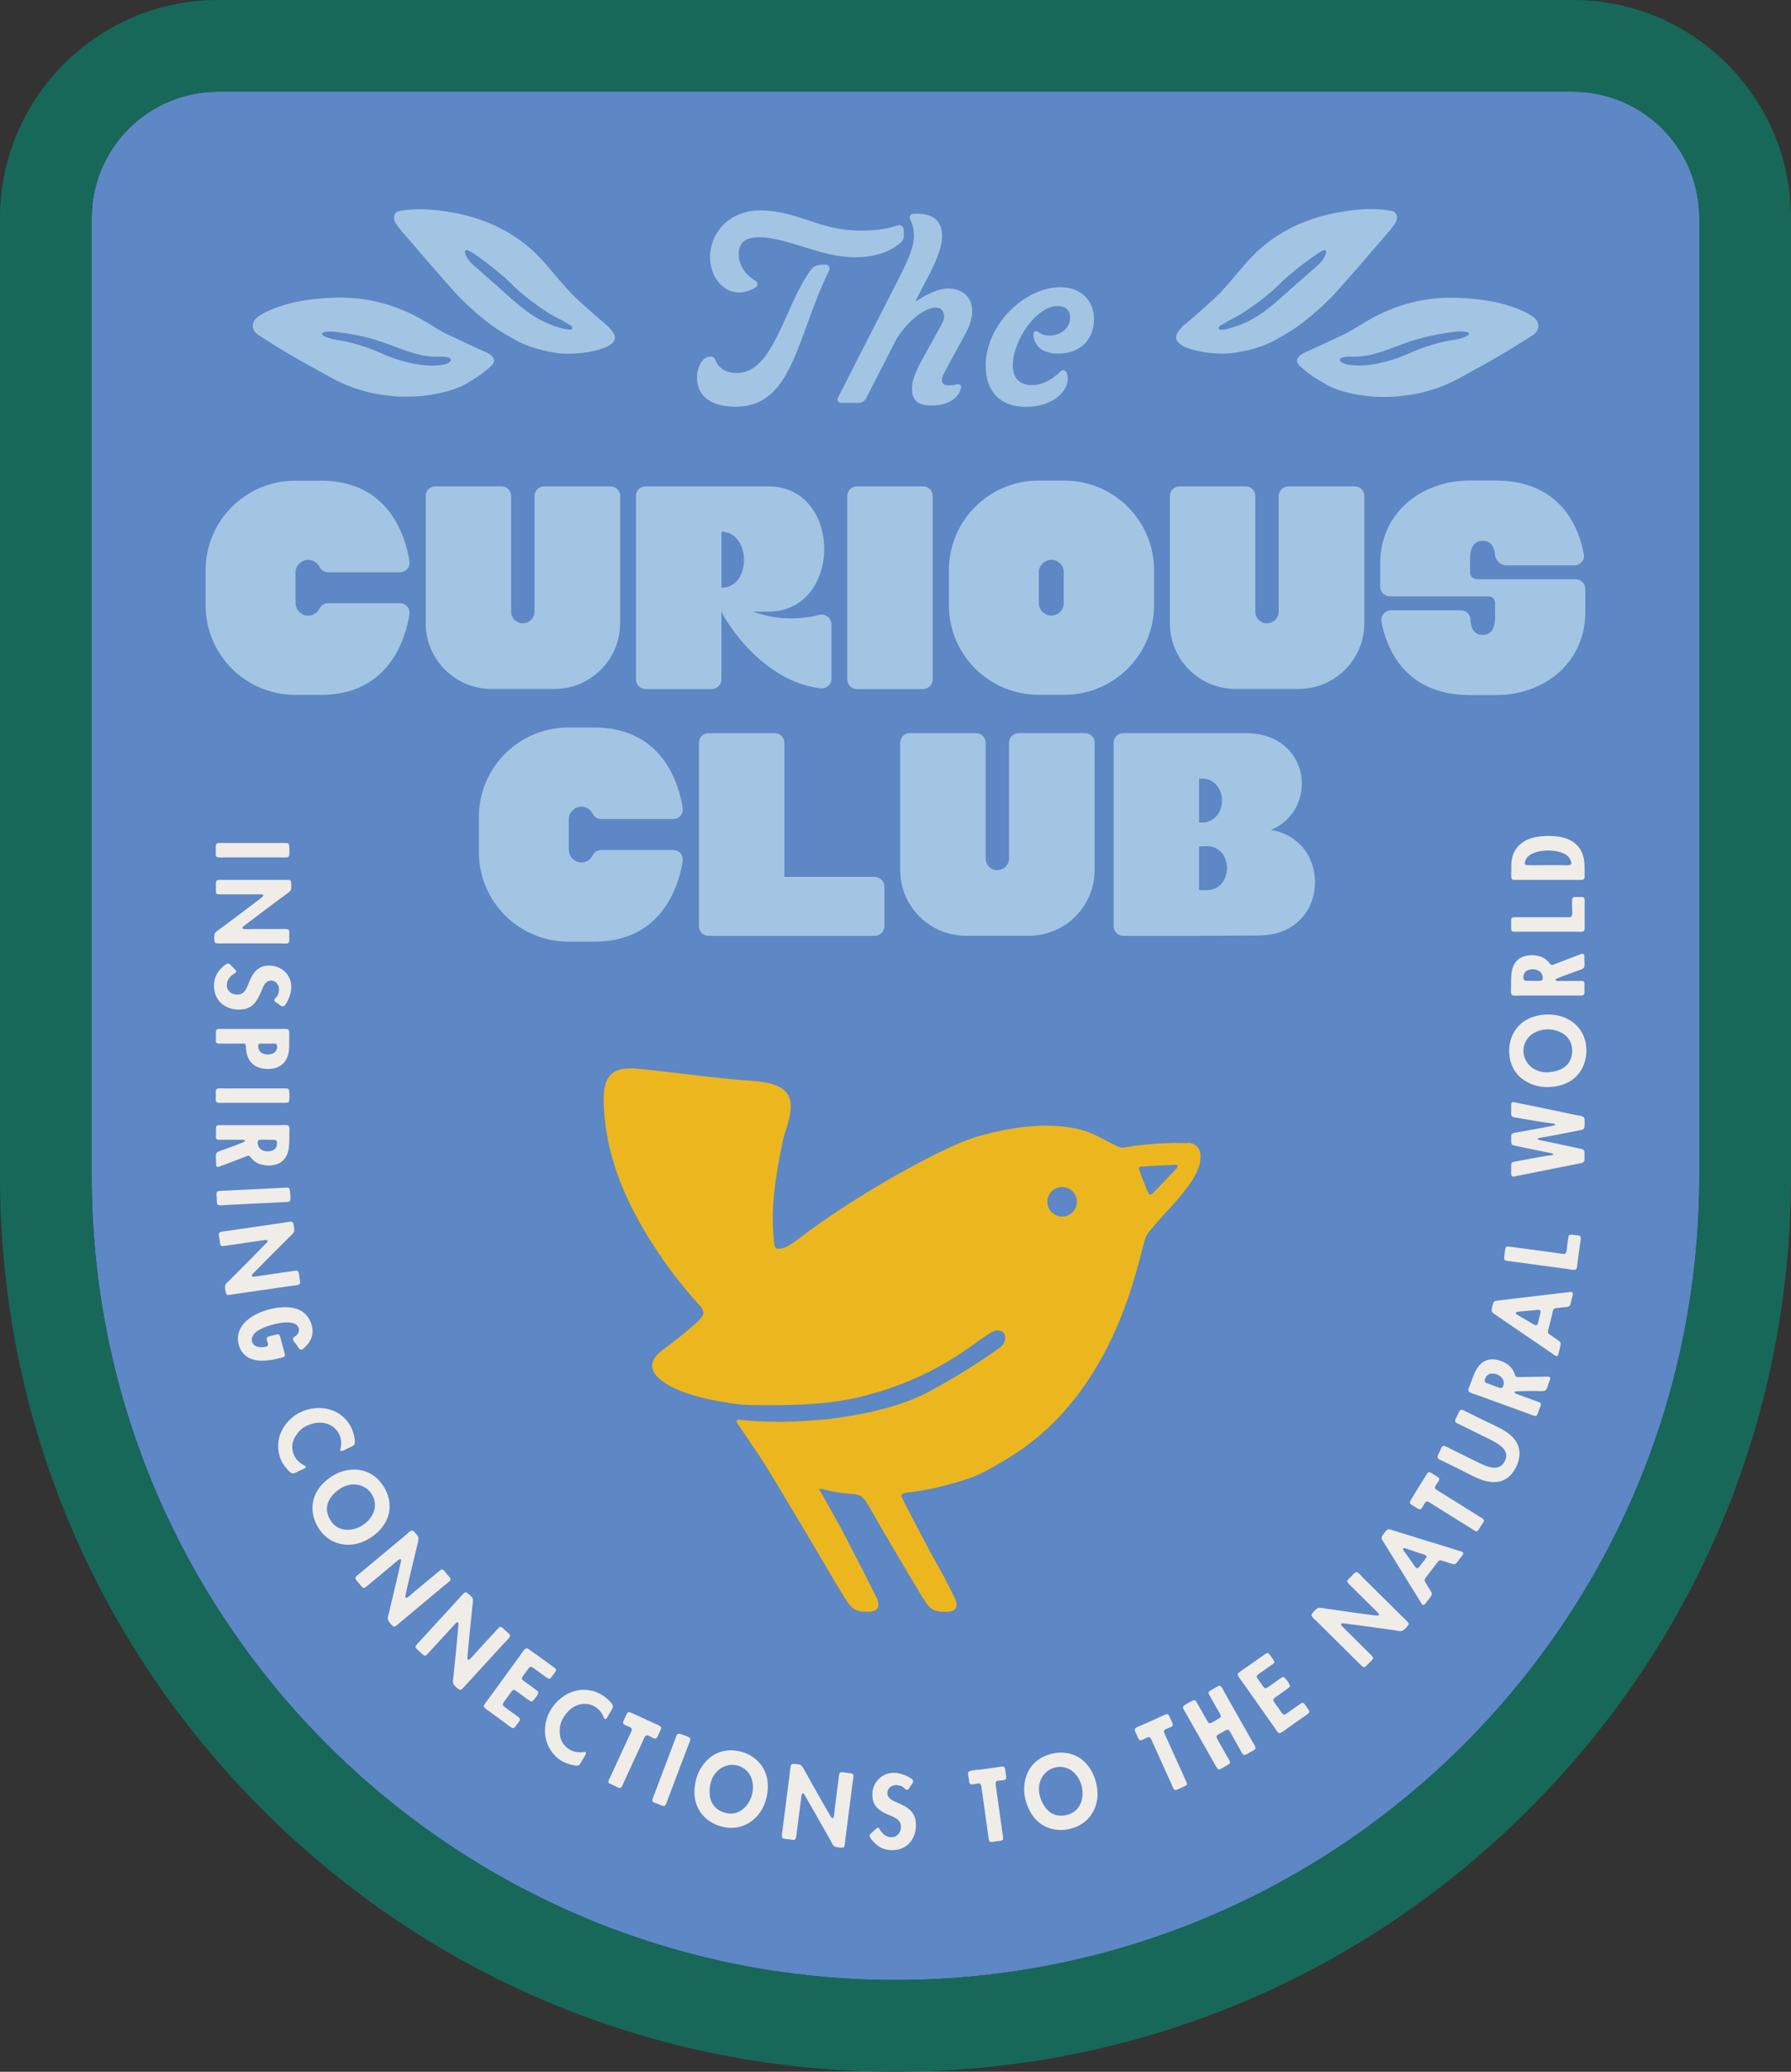 <?xml version="1.0" encoding="UTF-8"?>
<svg id="Layer_1" data-name="Layer 1" xmlns="http://www.w3.org/2000/svg" viewBox="0 0 230.06 266.1">
  <rect x="0" y="0" width="230.06" height="266.1" fill="#333333" stroke="none"/>
  <defs>
    <style>
      .cls-1 {
        fill: none;
      }

      .cls-1, .cls-2, .cls-3, .cls-4, .cls-5, .cls-6 {
        stroke-width: 0px;
      }

      .cls-2 {
        fill: #176859;
      }

      .cls-3 {
        fill: #f0ece7;
      }

      .cls-4 {
        fill: #a2c5e3;
      }

      .cls-5 {
        fill: #ecb71e;
      }

      .cls-6 {
        fill: #5d87c5;
      }
    </style>
  </defs>
  <g>
    <polygon class="cls-1" points="202.05 11.78 28.01 11.78 28.01 11.78 202.05 11.78 202.05 11.78"/>
    <path class="cls-6" d="M202.05,11.78H28.01c-8.97,0-16.23,7.27-16.23,16.23v123.06c0,57.02,46.23,103.25,103.25,103.25h0c57.02,0,103.25-46.23,103.25-103.25V28.01c0-8.97-7.27-16.23-16.23-16.23Z"/>
    <path class="cls-2" d="M202.05,0H28.01C12.57,0,0,12.57,0,28.01v123.06c0,30.73,11.97,59.61,33.69,81.34,21.73,21.73,50.61,33.69,81.34,33.69s59.61-11.97,81.34-33.69c21.73-21.73,33.69-50.61,33.69-81.34V28.01c0-15.45-12.57-28.01-28.01-28.01ZM218.28,151.07c0,57.02-46.23,103.25-103.25,103.25h0c-57.02,0-103.25-46.23-103.25-103.25V28.01c0-8.97,7.27-16.23,16.23-16.23,0,0,0,0,0,0h174.04s0,0,0,0c8.96,0,16.23,7.27,16.23,16.23v123.06Z"/>
  </g>
  <g>
    <path class="cls-3" d="M37.07,110.04c-.14.14-.74.09-1.1.09h-7.05c-.35,0-.99.06-1.12-.1-.14-.15-.08-.53-.08-.84s-.04-.7.09-.82c.14-.14.74-.09,1.09-.09h7.64c.36,0,.58-.01.61.31.03.24.09,1.29-.08,1.45Z"/>
    <path class="cls-3" d="M37.37,114.27c-.07.24-.5.51-.72.67-1.75,1.3-3.46,2.56-5.2,3.9-.23.17-.54.45-.03.49.36.03.8,0,1.14,0h3.8c.25,0,.6-.02.71.09.14.15.09.56.09.84,0,.3.05.75-.11.86-.2.14-.8.06-1.14.06h-7.16c-.35,0-.96.05-1.11-.08-.15-.14-.15-.91-.06-1.17.1-.28.5-.49.74-.66,1.74-1.31,3.44-2.56,5.19-3.91.12-.09.35-.25.31-.38-.04-.14-.42-.11-.66-.11h-4.64c-.29,0-.6.02-.71-.1-.12-.14-.08-.57-.08-.82,0-.26-.05-.67.08-.83.14-.15.74-.1,1.11-.1h7.22c.39,0,.95-.06,1.14.06.08.05.1.09.12.25.01.14.05.72-.03.94Z"/>
    <path class="cls-3" d="M36.81,128.8c-.1.17-.25.45-.46.46-.24.02-.44-.2-.61-.33-.14-.09-.47-.23-.5-.44-.02-.21.25-.36.39-.59.12-.21.25-.6.2-1-.06-.42-.3-.71-.6-.86-.16-.08-.47-.12-.7-.05-.54.19-.75.82-.97,1.34-.48,1.1-.96,2.1-2.31,2.3-1.47.21-2.69-.39-3.26-1.27-.33-.49-.5-1.06-.5-1.8,0-1.07.5-1.81,1.1-2.36.15-.14.48-.45.71-.44s.42.29.59.45c.08.07.15.17.25.27.06.08.21.16.2.31s-.22.25-.35.33c-.38.25-.74.66-.83,1.16-.16.85.45,1.4,1.15,1.46,1.03.09,1.33-.69,1.6-1.38.41-1.04.9-2.07,2.16-2.3.95-.16,1.79.15,2.31.56.26.21.49.45.69.8.19.32.31.7.34,1.17.05.79-.25,1.64-.59,2.19Z"/>
    <path class="cls-3" d="M36.47,136.5c-.45.49-1.09.84-2.17.8-1.62-.05-2.56-.96-2.69-2.52-.03-.21,0-.55-.09-.65-.12-.14-.59-.09-.89-.09h-1.92c-.39,0-.79.05-.91-.1-.14-.19-.06-.52-.06-.86,0-.25-.05-.71.09-.84.15-.12.76-.08,1.11-.08h7.01c.39,0,1-.05,1.12.1.12.15.08.62.08.91,0,.38-.01.75,0,1.01.04.94-.2,1.8-.67,2.31ZM33.74,134.04c-.22,0-.45,0-.52.1-.15.19-.01.58.06.72.17.39.62.58,1.11.58.62,0,1.15-.29,1.2-.9.01-.09,0-.24-.01-.28-.05-.26-.34-.22-.6-.22h-1.24Z"/>
    <path class="cls-3" d="M37.07,141.56c-.14.14-.74.09-1.1.09h-7.05c-.35,0-.99.06-1.12-.1-.14-.15-.08-.53-.08-.84s-.04-.7.09-.82c.14-.14.74-.09,1.09-.09h7.64c.36,0,.58-.01.61.31.03.24.09,1.29-.08,1.45Z"/>
    <path class="cls-3" d="M27.74,149.02c0-.32-.05-.7.06-.9.12-.22.6-.33.89-.44.82-.3,1.61-.58,2.42-.9.14-.06.31-.14.39-.28-.2-.15-.54-.11-.86-.11h-1.92c-.29,0-.8.05-.91-.09-.12-.17-.06-.56-.06-.85,0-.26-.06-.7.08-.84.15-.15.74-.09,1.09-.09h7c.33,0,.91-.06,1.11.05.21.12.14.64.14.98,0,.7.01,1.45-.09,2.04-.15.83-.52,1.4-1.09,1.75-.56.34-1.5.47-2.34.26-.59-.15-.99-.41-1.32-.8-.1-.11-.24-.33-.36-.34-.18-.04-.39.09-.55.15-1.01.39-2.01.76-3.01,1.15-.16.05-.32.16-.55.11-.15-.15-.1-.52-.1-.86ZM34.31,146.39c-.31,0-1-.06-1.14.1-.16.19-.04.62.05.79.15.32.56.56,1.02.6.83.05,1.42-.36,1.34-1.17-.04-.34-.3-.31-.65-.31h-.62Z"/>
    <path class="cls-3" d="M37.22,154.28c-.13.14-.73.12-1.09.14l-7.04.35c-.35.02-.98.11-1.13-.04-.14-.14-.1-.52-.12-.83-.02-.3-.07-.7.05-.83.13-.14.73-.12,1.08-.14l5.87-.29c.46-.02,1.2-.06,1.76-.09.36-.02.57-.04.63.28.04.24.15,1.28,0,1.45Z"/>
    <path class="cls-3" d="M37.8,158.11c-.04.25-.42.58-.62.77-1.54,1.54-3.06,3.04-4.59,4.61-.2.21-.47.52.05.49.36-.03.79-.12,1.13-.16l3.76-.55c.25-.04.59-.11.72-.02.16.13.17.54.21.82.04.3.16.74.01.87-.18.17-.78.18-1.12.23l-7.09,1.03c-.35.05-.95.19-1.11.09-.17-.11-.28-.88-.23-1.15.06-.29.42-.55.63-.76,1.53-1.55,3.03-3.03,4.57-4.62.11-.11.31-.3.25-.42-.06-.13-.44-.05-.67-.02l-4.59.67c-.29.04-.59.11-.72,0-.14-.12-.16-.56-.19-.81-.04-.26-.15-.66-.04-.83.11-.17.71-.21,1.09-.26l7.15-1.04c.38-.06.93-.2,1.13-.1.08.04.11.07.16.23.03.13.15.71.11.93Z"/>
    <path class="cls-3" d="M39.11,173.1c-.12.1-.27.24-.42.26-.24.01-.45-.43-.59-.62l-.28-.36c-.07-.1-.21-.25-.2-.41,0-.22.35-.34.5-.49.27-.25.44-.77.08-1.19-.14-.17-.29-.26-.53-.33-.82-.27-2.17,0-3.39.41-.58.21-1.09.45-1.45.76-.42.37-.72,1.02-.25,1.56.23.26.7.37,1.09.35.21-.02.58-.03.71-.18.19-.26-.25-.75-.09-1.04.11-.18.47-.22.75-.29s.63-.21.78-.12c.14.08.2.41.26.63l.4,1.48c.06.24.17.54.09.66-.08.15-.39.2-.64.26-1.7.46-3.27.5-4.28-.23-.28-.21-.57-.52-.75-.89-.7-1.39-.23-2.62.48-3.39.49-.53,1.24-1.03,2.04-1.36,1.81-.75,3.85-.9,5.09-.29.63.31,1.2.88,1.5,1.81.41,1.29-.11,2.32-.91,3Z"/>
    <path class="cls-3" d="M45.5,184.51c.06.33.17.86-.03,1.09-.15.18-.58.33-.86.46-.19.09-.74.42-.86.28-.09-.1,0-.3.02-.41.08-.4.08-.8-.02-1.23-.18-.68-.59-1.17-1.02-1.47-.82-.57-1.94-.7-3.21-.15-.66.28-1.07.68-1.39,1.13-.32.44-.53.91-.58,1.42-.05.52.09,1.21.49,1.74.26.35.58.6.93.79.11.06.29.13.31.25.03.18-.57.39-.78.49-.34.16-.69.36-.9.35-.29-.02-.59-.41-.79-.64-.23-.26-.49-.61-.66-.98-.37-.79-.44-1.52-.41-2.18.07-1.27.72-2.5,1.83-3.41,1.31-1.07,3.02-1.34,4.24-1.12.95.17,1.8.54,2.56,1.35.27.28.49.6.68.96s.37.82.45,1.27Z"/>
    <path class="cls-3" d="M49.95,194.38c-.24,1.08-.94,2.15-2.15,3-1.28.89-2.58,1.15-3.7.99-1.1-.15-2.22-.7-3.05-1.91-.89-1.27-1.05-2.59-.82-3.66.24-1.12.91-2.12,2.13-3,1.27-.92,2.64-1.14,3.7-1.01.81.1,1.65.44,2.37,1.1.25.23.5.53.7.81.9,1.28,1.05,2.6.82,3.68ZM43.5,191.34c-1.41,1.03-2.03,2.48-.97,4.05.48.72,1.18,1.04,1.88,1.09.69.06,1.52-.12,2.28-.65.73-.5,1.19-1.19,1.37-1.82.19-.66.14-1.5-.4-2.23-.25-.36-.56-.62-.9-.79-.9-.47-2.13-.48-3.26.35Z"/>
    <path class="cls-3" d="M53.73,197.43c.09.23-.06.71-.12.98-.51,2.12-1.02,4.19-1.49,6.33-.06.28-.12.69.29.39.29-.21.61-.51.87-.73l2.92-2.43c.19-.16.45-.4.6-.39.2.03.43.38.6.59.19.23.52.54.47.73-.07.23-.57.56-.83.78l-5.5,4.59c-.27.22-.71.66-.9.66-.2,0-.7-.6-.8-.86-.1-.28.07-.69.14-.98.49-2.12,1-4.17,1.48-6.33.04-.15.11-.42,0-.49-.12-.08-.4.19-.58.34l-3.56,2.97c-.22.18-.45.4-.61.38-.18-.03-.43-.39-.59-.59-.17-.2-.47-.49-.47-.68,0-.2.5-.55.79-.79l5.55-4.63c.3-.25.69-.66.91-.68.09,0,.13,0,.26.11.1.1.5.52.58.74Z"/>
    <path class="cls-3" d="M60.69,205.26c.12.22.04.72,0,.99-.22,2.17-.45,4.29-.64,6.47-.02.28-.03.7.34.35.26-.25.54-.59.77-.84l2.57-2.8c.17-.18.39-.46.55-.47.2,0,.47.32.68.5.22.2.59.47.56.67-.03.24-.49.63-.72.88l-4.84,5.28c-.24.26-.61.74-.81.77-.2.02-.77-.51-.91-.75-.13-.26-.02-.7.01-.99.21-2.17.44-4.27.62-6.47.02-.15.05-.43-.06-.48-.13-.07-.37.24-.53.41l-3.14,3.42c-.19.21-.39.46-.55.46-.19,0-.47-.33-.66-.5-.19-.18-.53-.42-.56-.61-.02-.2.42-.61.68-.89l4.89-5.33c.26-.29.6-.74.82-.8.09-.02.13-.01.27.08.11.08.57.45.67.65Z"/>
    <path class="cls-3" d="M68.78,212.43l2.29,1.67c.17.12.35.24.36.38.02.17-.21.42-.36.62-.14.19-.34.53-.51.53-.16,0-.39-.19-.6-.34l-1.21-.88c-.23-.17-.43-.34-.59-.32-.21.03-.42.42-.62.7-.17.23-.53.62-.5.83.02.16.3.33.47.45l1.18.86c.23.17.44.29.46.45.04.2-.64,1.13-.85,1.16-.14.02-.36-.16-.57-.3l-1.16-.85c-.22-.16-.44-.35-.6-.33-.23.04-.53.58-.75.89-.19.26-.67.79-.63,1.02.03.16.28.31.49.47l1.23.9c.21.15.46.32.48.46.03.19-.19.42-.35.63-.17.23-.34.54-.51.54-.25,0-.69-.41-.96-.61l-1.96-1.43c-.24-.18-.83-.53-.87-.74-.03-.21.35-.63.58-.94l4.15-5.7c.25-.34.59-1.02.93-.79h.02c.24.15.61.45.94.68Z"/>
    <path class="cls-3" d="M78.13,218.32c.24.24.63.61.6.91-.02.23-.29.6-.45.87-.11.18-.38.77-.55.72-.13-.03-.17-.25-.22-.34-.16-.37-.39-.7-.72-1-.53-.46-1.15-.63-1.67-.63-1,0-1.99.53-2.72,1.71-.38.6-.49,1.16-.5,1.72-.01.54.08,1.05.33,1.5.26.45.77.94,1.4,1.15.41.14.82.16,1.22.12.12-.01.31-.06.4.03.13.13-.24.64-.36.84-.19.32-.36.69-.54.8-.25.15-.72,0-1.02-.07-.34-.08-.75-.22-1.1-.42-.76-.44-1.23-.99-1.58-1.56-.67-1.09-.83-2.47-.44-3.84.47-1.62,1.72-2.82,2.84-3.34.87-.4,1.79-.58,2.87-.35.38.07.74.22,1.11.4s.77.46,1.09.78Z"/>
    <path class="cls-3" d="M81.98,220.4l2.02.93c.28.13.88.35.92.54.04.18-.13.46-.26.75-.12.27-.24.61-.4.67-.34.13-.89-.49-1.24-.39-.19.05-.34.49-.46.75l-2.41,5.23c-.15.32-.26.69-.45.76-.18.07-.51-.15-.8-.29-.25-.12-.67-.24-.74-.42-.06-.18.17-.54.3-.83l2.41-5.23c.12-.25.34-.63.28-.82-.12-.33-.99-.37-1.1-.7-.07-.15.11-.46.24-.73.2-.43.27-.8.64-.68.26.08.69.3,1.04.46Z"/>
    <path class="cls-3" d="M88.66,223.28c.08.18-.18.72-.31,1.06l-2.5,6.59c-.12.33-.29.95-.49,1.02-.19.08-.52-.12-.81-.23-.28-.11-.67-.21-.74-.37-.08-.18.18-.72.3-1.05l2.08-5.49c.16-.43.42-1.12.62-1.65.13-.34.19-.54.51-.46.23.06,1.23.37,1.33.58Z"/>
    <path class="cls-3" d="M98.03,227.08c.56.95.78,2.22.46,3.66-.33,1.53-1.11,2.6-2.04,3.24-.91.63-2.11,1-3.54.68-1.52-.33-2.53-1.19-3.09-2.13-.59-.99-.77-2.18-.48-3.65.31-1.53,1.16-2.63,2.03-3.26.66-.48,1.51-.8,2.48-.81.34,0,.72.05,1.07.12,1.53.32,2.54,1.19,3.1,2.14ZM91.24,229.24c-.33,1.71.2,3.2,2.04,3.63.84.2,1.58-.04,2.12-.48.54-.42,1.03-1.12,1.23-2.02.19-.87.06-1.68-.23-2.26-.31-.62-.92-1.19-1.81-1.37-.43-.09-.84-.07-1.2.03-.98.27-1.89,1.1-2.16,2.47Z"/>
    <path class="cls-3" d="M102.84,226.73c.23.1.45.56.58.8,1.07,1.9,2.1,3.76,3.21,5.66.15.25.38.59.48.09.07-.36.1-.79.14-1.13l.48-3.77c.03-.25.05-.6.18-.7.17-.12.57-.02.84.02.3.04.75.05.84.22.11.22-.04.8-.08,1.14l-.91,7.11c-.04.35-.07.96-.21,1.09-.16.13-.92.03-1.17-.09-.26-.13-.42-.56-.56-.82-1.08-1.89-2.11-3.74-3.22-5.65-.07-.13-.2-.38-.33-.36-.14.02-.17.41-.2.64l-.59,4.6c-.04.29-.05.6-.19.69-.15.11-.58,0-.83-.03-.26-.03-.68-.04-.81-.18-.13-.16,0-.75.04-1.12l.92-7.17c.05-.38.06-.95.21-1.12.06-.07.1-.09.26-.09.14,0,.73.04.93.14Z"/>
    <path class="cls-3" d="M116.84,228.31c.17.1.45.26.46.47.02.24-.21.44-.33.61-.09.14-.23.47-.44.5s-.36-.25-.58-.39c-.21-.13-.6-.26-1-.21-.43.06-.72.29-.87.59-.08.16-.13.47-.06.7.18.54.82.76,1.33.99,1.09.49,2.09.99,2.27,2.34.19,1.48-.42,2.68-1.31,3.25-.49.32-1.07.49-1.81.48-1.07-.01-1.81-.52-2.35-1.13-.14-.15-.44-.48-.43-.72.02-.24.29-.42.46-.58.08-.07.18-.15.28-.25.08-.06.17-.21.31-.2.15.01.25.23.32.35.25.38.65.75,1.15.84.85.17,1.4-.43,1.48-1.13.1-1.02-.67-1.33-1.36-1.62-1.03-.42-2.06-.92-2.27-2.19-.15-.95.17-1.79.59-2.3.21-.26.46-.48.81-.68.33-.18.7-.3,1.18-.32.79-.04,1.63.27,2.18.61Z"/>
    <path class="cls-3" d="M125.73,227.32l2.2-.31c.31-.04.93-.18,1.07-.05s.14.46.18.77c.04.3.13.64.02.78-.21.29-1.01.07-1.25.34-.13.14-.02.6.02.88l.8,5.7c.05.35.15.72.04.88-.12.16-.51.15-.83.19-.27.04-.7.16-.85.04-.14-.12-.15-.55-.2-.86l-.8-5.71c-.04-.27-.05-.71-.21-.84-.28-.21-1.03.22-1.3,0-.14-.09-.15-.45-.19-.74-.07-.47-.2-.82.17-.92.27-.08.74-.12,1.12-.17Z"/>
    <path class="cls-3" d="M138.51,225.69c.96.56,1.76,1.55,2.2,2.96.46,1.5.31,2.81-.18,3.83-.48,1-1.35,1.91-2.75,2.33-1.48.46-2.79.21-3.74-.33-1-.57-1.74-1.52-2.21-2.95-.48-1.49-.28-2.86.17-3.84.34-.75.92-1.44,1.77-1.92.29-.17.66-.31.99-.42,1.49-.47,2.8-.21,3.75.34ZM133.64,230.91c.55,1.65,1.75,2.69,3.56,2.16.83-.24,1.35-.81,1.62-1.46.26-.64.34-1.48.08-2.37-.26-.85-.77-1.49-1.31-1.86-.58-.38-1.39-.59-2.25-.3-.42.13-.76.35-1.03.61-.72.71-1.11,1.88-.66,3.22Z"/>
    <path class="cls-3" d="M146.97,221.45l2.03-.92c.29-.13.85-.44,1.01-.35s.26.4.39.69c.12.27.3.58.24.74-.12.34-.95.35-1.11.68-.08.18.15.58.27.84l2.37,5.25c.14.32.35.65.28.83-.07.18-.45.28-.74.42-.25.11-.62.35-.81.28-.17-.07-.3-.48-.43-.77l-2.37-5.25c-.11-.25-.25-.67-.43-.75-.33-.12-.93.5-1.25.37-.16-.05-.27-.39-.39-.66-.2-.43-.42-.73-.09-.93.24-.15.68-.32,1.03-.48Z"/>
    <path class="cls-3" d="M153.47,218.37c.16.05.36.48.48.69l.91,1.6c.12.22.3.62.48.67.2.06.54-.21.78-.34.24-.14.65-.34.7-.49.05-.16-.22-.56-.33-.76l-.9-1.59c-.13-.24-.38-.59-.35-.77.04-.18.38-.32.68-.49.28-.16.64-.42.81-.36.2.07.48.69.61.93l3.47,6.12c.17.29.51.79.46.99-.05.17-.47.37-.7.5-.24.14-.59.39-.78.34-.2-.06-.35-.43-.53-.75l-.98-1.73c-.15-.27-.34-.71-.53-.75-.19-.05-.51.19-.78.34-.28.16-.64.29-.7.5-.05.17.25.61.37.84l.98,1.73c.13.23.43.62.38.83-.05.17-.46.36-.7.5-.23.13-.59.4-.78.34s-.45-.62-.62-.91l-3.75-6.61c-.18-.32-.31-.49-.04-.68.17-.14,1.13-.72,1.32-.68Z"/>
    <path class="cls-3" d="M160.07,214.17l2.32-1.63c.17-.12.34-.25.48-.21.16.04.33.33.47.54.14.19.39.49.34.65-.04.15-.3.31-.52.46l-1.23.86c-.23.17-.46.3-.49.45-.04.21.27.53.46.81.17.23.42.7.63.74.16.03.41-.18.58-.3l1.19-.84c.23-.17.41-.32.57-.3.2.03.86.96.83,1.17-.02.14-.27.29-.47.44l-1.17.83c-.22.16-.47.3-.5.46-.04.23.38.69.6,1,.19.26.54.89.76.93.17.02.39-.17.6-.32l1.25-.88c.21-.15.45-.33.59-.31.19.03.33.32.48.53.17.24.4.5.34.66-.08.24-.61.52-.89.72l-1.98,1.4c-.25.17-.77.62-.98.58s-.48-.53-.71-.85l-4.06-5.76c-.25-.35-.78-.89-.45-1.14h.02c.2-.2.61-.46.93-.69Z"/>
    <path class="cls-3" d="M169.22,206.57c.22-.12.72-.01.99.03,2.16.31,4.27.62,6.44.89.28.03.7.06.36-.33-.24-.27-.57-.56-.81-.8l-2.7-2.68c-.18-.18-.44-.41-.44-.56,0-.2.33-.46.53-.66.21-.21.49-.57.69-.53.24.04.61.52.85.76l5.09,5.04c.25.25.72.64.74.84,0,.2-.54.75-.78.88-.26.12-.7,0-.99-.05-2.16-.29-4.25-.6-6.44-.87-.15-.03-.42-.07-.49.05-.07.12.22.38.39.55l3.29,3.27c.21.2.44.41.44.57,0,.19-.35.46-.53.64-.18.19-.44.51-.63.53-.2,0-.59-.45-.86-.71l-5.13-5.09c-.28-.27-.72-.62-.76-.85-.02-.09,0-.13.09-.27.09-.11.47-.55.68-.65Z"/>
    <path class="cls-3" d="M178.28,196.45c.15-.06.37.03.6.1,1.51.47,2.67.83,4.24,1.31,1.45.43,2.77.86,4.24,1.31.19.05.5.11.58.27.1.2-.21.48-.41.74-.21.28-.44.64-.62.71-.2.08-.75-.15-1.02-.23l-.52-.16c-.16-.04-.36-.13-.5-.05-.15.09-.33.36-.49.57l-.95,1.24c-.14.19-.36.41-.42.61-.05.17.07.34.16.49.19.32.37.6.57.94.11.18.23.36.17.54-.06.2-.3.46-.52.74-.18.24-.39.61-.59.56-.17-.05-.3-.34-.41-.52-1.57-2.53-3.13-5.06-4.69-7.58-.16-.26-.33-.44-.16-.74.12-.2.51-.77.73-.84ZM181.48,200.82c.13.18.32.54.52.6.22.06.5-.43.69-.68.17-.22.61-.68.54-.86-.08-.2-.54-.27-.73-.34-.52-.18-.98-.34-1.51-.51-.15-.05-.68-.29-.75-.11-.08.16.27.53.37.66.3.42.56.81.88,1.24Z"/>
    <path class="cls-3" d="M181.72,191.83l1.18-1.89c.17-.26.46-.83.65-.85.19-.02.44.19.71.35.25.16.57.31.61.49.09.35-.6.82-.54,1.18.03.19.45.4.69.55l4.89,3.05c.3.19.65.35.7.54s-.21.49-.39.76c-.15.23-.32.64-.51.68-.18.03-.52-.23-.78-.4l-4.89-3.05c-.23-.15-.58-.42-.78-.38-.34.08-.49.93-.83,1-.16.05-.44-.17-.69-.33-.4-.25-.76-.37-.59-.72.11-.25.39-.64.59-.97Z"/>
    <path class="cls-3" d="M184.99,186.29c.11-.22.23-.52.38-.57.22-.07.79.29,1.06.42l3.26,1.61c.75.37,1.45.7,2.08.76.6.06,1.16-.1,1.53-.84.69-1.43-.72-2.19-2.15-2.9l-3.81-1.88c-.18-.09-.38-.17-.42-.31-.06-.17.14-.48.28-.77.13-.26.27-.66.46-.73.16-.05.48.14.7.25l2.22,1.09c.99.49,2.02.91,2.88,1.48,1.65,1.09,2.19,2.63,1.31,4.48-.94,1.96-2.54,2.32-4.33,1.73-.95-.31-1.91-.87-2.92-1.37l-2.22-1.09c-.38-.19-.76-.27-.62-.66.04-.15.21-.44.33-.7Z"/>
    <path class="cls-3" d="M198.91,177.74c-.11.31-.19.67-.37.82-.19.17-.67.1-.98.11-.88,0-1.71-.01-2.59.02-.15.01-.34.02-.46.13.14.21.47.29.77.4l1.81.66c.27.1.77.23.83.39.06.21-.13.55-.23.82-.09.25-.18.68-.36.76-.19.09-.72-.17-1.05-.29l-6.58-2.39c-.3-.11-.88-.25-1.03-.43-.16-.19.09-.65.2-.96.24-.66.48-1.37.78-1.88.42-.72.97-1.14,1.62-1.27.64-.12,1.57.07,2.29.55.5.34.79.72.97,1.2.06.14.11.39.22.44.15.09.39.05.57.05,1.08-.02,2.15-.03,3.22-.05.17,0,.36-.04.56.08.09.19-.08.53-.2.84ZM191.83,177.96c.29.11.92.4,1.1.29.22-.12.25-.57.22-.76-.03-.36-.34-.72-.76-.91-.76-.33-1.46-.15-1.66.65-.08.33.17.4.5.52l.59.21Z"/>
    <path class="cls-3" d="M191.93,167.18c.12-.11.35-.12.59-.15,1.57-.19,2.78-.32,4.4-.52,1.5-.19,2.88-.33,4.41-.52.2-.03.5-.1.64.01.17.14,0,.53-.08.84-.08.34-.14.76-.28.9-.15.16-.75.17-1.03.2l-.54.06c-.16.03-.38.02-.47.16-.1.14-.15.46-.21.72l-.37,1.52c-.06.23-.17.53-.14.72.02.17.2.28.35.38.31.22.58.4.9.63.18.12.35.24.37.42.03.21-.09.54-.17.88-.07.29-.11.72-.31.75-.17.02-.42-.19-.58-.31-2.46-1.67-4.91-3.36-7.36-5.03-.25-.18-.47-.27-.44-.61.03-.24.16-.91.32-1.07ZM196.63,169.88c.19.11.52.37.71.34.23-.04.29-.6.36-.9.06-.27.29-.87.14-1.01-.16-.15-.6-.03-.81-.01-.55.05-1.04.08-1.59.14-.16.01-.74.02-.73.21,0,.18.46.37.61.46.44.26.84.51,1.3.78Z"/>
    <path class="cls-3" d="M193.3,160.82c.03-.24.05-.56.18-.66.14-.11.58-.01.9.03l5.81.78c.29.04.74.15.89.03.2-.15.2-.82.25-1.19l.09-.64c.03-.21.05-.46.16-.54.13-.1.48-.02.73,0,.29.04.58.04.69.18.13.18,0,.73-.05,1.04l-.3,2.22c-.04.32-.05.88-.23.99-.17.12-.77-.03-1.1-.07l-7.57-1.02c-.37-.05-.55-.06-.54-.39,0-.14.05-.46.09-.77Z"/>
    <path class="cls-3" d="M198.94,148.05c-1.38-.26-2.72-.55-4.12-.85-.24-.05-.55-.09-.64-.22-.08-.14-.06-.41-.06-.66,0-.26-.03-.51.06-.65.1-.14.41-.17.65-.22,1.46-.27,2.89-.5,4.35-.8.21-.04.46-.06.62-.21-.15-.16-.43-.14-.66-.18-1.44-.17-2.86-.46-4.29-.69-.28-.05-.56-.06-.67-.21-.11-.16-.06-.58-.06-.9s-.06-.75.1-.86c.11-.08.4,0,.6.04,2.55.51,5.02,1.02,7.57,1.57.33.06.98.12,1.09.34.11.19.1,1.22-.01,1.4-.1.17-.36.19-.67.25-1.55.3-3.01.62-4.6.88-.24.04-.53.04-.7.21.19.18.46.19.71.24,1.54.3,3.02.64,4.6.97.25.06.57.11.66.26.1.14.06.45.06.71,0,.3.05.55-.06.72-.12.21-.74.28-1.05.34-2.55.51-5.02,1-7.56,1.51-.35.08-.69.21-.74-.19-.03-.24,0-.5,0-.79,0-.24-.01-.58.06-.7.09-.12.39-.16.61-.2,1.4-.25,2.75-.53,4.15-.74.22-.03.46-.04.64-.16-.16-.14-.41-.16-.64-.21Z"/>
    <path class="cls-3" d="M195.13,131.71c.78-.79,1.94-1.32,3.41-1.4,1.56-.08,2.8.4,3.66,1.12.85.71,1.51,1.77,1.57,3.24.08,1.55-.49,2.75-1.25,3.54-.8.82-1.9,1.31-3.4,1.41-1.56.1-2.84-.44-3.67-1.11-.64-.51-1.16-1.25-1.42-2.19-.09-.32-.14-.71-.16-1.06-.09-1.56.49-2.76,1.26-3.55ZM198.98,137.71c1.74-.12,3.04-1.03,2.97-2.91-.03-.86-.45-1.51-1.01-1.92-.55-.41-1.35-.7-2.27-.66-.89.04-1.64.38-2.12.81-.51.46-.91,1.2-.85,2.1.03.44.15.82.34,1.15.51.88,1.55,1.54,2.95,1.44Z"/>
    <path class="cls-3" d="M203.53,123.37c0,.32.05.7-.06.9-.12.22-.6.33-.89.44-.82.3-1.61.58-2.42.9-.14.06-.31.14-.39.28.2.15.54.11.86.11h1.92c.29,0,.8-.05.91.09.12.17.06.56.06.85,0,.26.06.7-.08.84-.15.15-.74.09-1.09.09h-7c-.33,0-.91.06-1.11-.05-.21-.12-.14-.64-.14-.98,0-.7-.01-1.45.09-2.04.15-.83.52-1.4,1.09-1.75.56-.34,1.5-.47,2.34-.26.59.15.99.41,1.32.8.1.11.24.33.36.34.18.04.39-.09.55-.15,1.01-.39,2.01-.76,3.01-1.15.16-.05.32-.16.55-.11.15.15.1.52.1.86ZM196.96,125.99c.31,0,1,.06,1.14-.1.16-.19.04-.62-.05-.79-.15-.32-.56-.56-1.02-.6-.83-.05-1.42.36-1.34,1.17.04.34.3.31.65.31h.62Z"/>
    <path class="cls-3" d="M194.11,118.57c0-.24-.02-.56.09-.67.12-.12.57-.09.9-.09h5.86c.29,0,.75.05.89-.09.18-.17.09-.84.09-1.21v-.65c0-.21-.01-.46.09-.56.11-.11.47-.09.72-.09.29,0,.57-.04.71.09.15.16.09.72.09,1.04v2.24c0,.32.06.87-.1,1.01-.15.14-.76.08-1.1.08h-7.64c-.37,0-.55.01-.59-.31-.01-.14-.01-.46-.01-.77Z"/>
    <path class="cls-3" d="M195.58,108.2c.92-.65,2.32-.91,3.95-.81,2.22.14,3.7,1.11,3.97,3.24.06.51.05,1.15.05,1.75,0,.24.01.45-.1.55-.16.14-.76.08-1.11.08h-7.04c-.38,0-.94.06-1.09-.09-.16-.16-.06-1.06-.07-1.35-.09-1.71.51-2.71,1.44-3.36ZM198.87,111.12h1.51c.4,0,1.27.09,1.41-.1.15-.24-.11-.7-.21-.84-.8-1.07-3.46-1.2-4.79-.51-.44.22-.85.57-.92,1.12-.01.04-.01.07,0,.09.01.2.15.24.36.24.95.04,1.71,0,2.64,0Z"/>
  </g>
  <g>
    <path class="cls-4" d="M104.23,34.57c.34-.48.96-.58,1.57-.58h.27c.38,0,.61.41.44.75-4.16,8.39-4.61,17.5-11.97,17.5-2.39,0-5.01-.75-5.01-3.85,0-.85.51-2.59,1.71-2.59.31,0,.55.1.68.51.48,1.19,1.64,1.6,2.76,1.6,4.77,0,6.14-8.87,9.55-13.34ZM97.07,36.07c.27.17.31.55.07.78-.55.41-1.4.72-2.18.72-2.25,0-3.75-2.22-3.75-4.5,0-3.14,2.42-6.04,6.41-6.04,4.91,0,7.47,2.59,13,2.59,1.98,0,3.41-.24,4.74-.68.34-.1.68.14.72.48l.03.65c.03.41-.1.82-.41,1.09-1.16,1.02-2.97,1.88-5.94,1.88-4.37,0-8.63-2.56-12.21-2.56-1.74,0-2.66.61-2.66,2.15,0,1.19.61,2.52,2.18,3.45Z"/>
    <path class="cls-4" d="M118.25,37.4l-.58,1.13c-.03.07.07.17.14.1,1.23-.85,2.69-1.57,4.03-1.57,1.5,0,3.04.85,3.04,2.9,0,1.06-.41,2.08-.95,3.07l-2.01,3.68c-.61,1.13-.92,1.6-.92,2.11,0,.58.38.68.85.68.34,0,.68-.03,1.09-.14.34-.1.61.2.51.51-.24.92-1.23,2.22-3.79,2.22-1.36,0-2.52-.37-2.52-2.18,0-.92.31-1.94,1.53-4.13l2.05-3.68c.31-.55.55-.96.55-1.47,0-.61-.34-1.13-1.09-1.13-1.5,0-3.92,2.05-5.12,4.23l-3.79,7.4c-.17.38-.58.61-.99.61h-2.29c-.31,0-.51-.34-.38-.61l7.85-15.38c1.26-2.49,1.94-4.03,1.94-5.53,0-.89-.24-1.5-.51-2.08-.14-.31.07-.65.41-.68,2.9-.2,3.72,1.26,3.72,2.83,0,2.18-1.64,4.88-2.76,7.1Z"/>
    <path class="cls-4" d="M126.61,47.02c0-5.32,5.01-10.13,9.59-10.13,2.73,0,4.33,1.77,4.33,4.13s-1.57,4.4-4.57,4.4c-2.52,0-3.21-1.43-3.21-2.49-.03-.34.34-.51.58-.31.48.34.96.48,1.47.48,1.4,0,2.66-.92,2.66-2.29,0-1.02-.65-1.5-1.6-1.5-2.73,0-5.76,4.4-5.76,7.64,0,1.6.85,2.52,2.49,2.52,1.16,0,2.35-.51,3.68-1.81.24-.24.58-.1.72.17s.17.51.17.78c0,1.81-2.11,3.65-5.36,3.65-3.45,0-5.18-2.11-5.18-5.25Z"/>
  </g>
  <g>
    <g>
      <path class="cls-4" d="M170.46,49.45c-1.36-.76-2.2-1.33-2.95-1.97-.45-.39-1.08-.81-.84-1.4.25-.61,1.17-.9,1.81-1.19,1.33-.6,2.75-1.29,4.07-1.9,1.17-.55,2.24-1.31,3.37-1.95,3.46-1.95,7.17-2.91,11.11-2.79,2.97.09,5.93.48,8.69,1.75.44.2.88.43,1.26.73.89.69.83,1.74-.13,2.35-1.37.87-2.74,1.74-4.14,2.56-1.75,1.02-3.53,1.98-5.31,2.96-2.91,1.59-6.05,2.32-9.34,2.38-3.03.09-6.22-.74-7.58-1.51ZM174.67,46.95c1.87-.02,4.29-.65,6.22-1.51,2.14-.96,3.89-1.49,6.25-1.86.25-.04,1.57-.37,1.54-.71-.04-.39-1.48-.29-1.74-.26-2.15.27-4.2.67-6.26,1.4-2.21.79-4.41,1.83-6.82,1.81-1.41-.08-1.77.18-1.75.47.37.65,2.06.65,2.55.65Z"/>
      <path class="cls-4" d="M152.12,41.74c.08-.06,3.24-2.72,4.55-4.07,1.84-1.9,3.4-4.19,5.41-5.9,2.84-2.42,6.22-3.85,9.92-4.51,1.78-.32,3.27-.41,4.12-.41s2.3.11,2.86.31c.41.15.74.78.13,1.68-.34.51-1.16,1.43-1.57,1.9-1.03,1.19-2.04,2.38-3.07,3.56-.83.96-1.67,1.92-2.51,2.86-1.35,1.52-2.85,2.88-4.44,4.14-.84.67-1.76,1.26-2.69,1.8-1.07.62-2.65,1.66-6.28,2.22-1.94.28-4.57-.03-6.31-.73-.22-.09-.43-.23-.62-.38-.96-.74-.59-1.43.5-2.5ZM169.59,33.75c.65-.7.97-1.55.57-1.64s-4.41,2.94-5.77,4.35-3.57,2.99-4.97,3.87c-.48.3-1.68.88-2.15,1.19-.2.13-.78.32-.73.68s1.29.04,2.29-.31c2.74-.93,4.54-2.59,6.62-4.46,1.37-1.22,3.85-3.35,4.15-3.67Z"/>
    </g>
    <g>
      <path class="cls-4" d="M52.02,50.96c-3.29-.06-6.43-.79-9.34-2.38-1.78-.97-3.56-1.94-5.31-2.96-1.4-.81-2.77-1.68-4.14-2.56-.96-.61-1.02-1.66-.13-2.35.38-.29.82-.52,1.26-.73,2.76-1.27,5.72-1.65,8.69-1.75,3.93-.12,7.65.84,11.11,2.79,1.13.64,2.19,1.4,3.37,1.95,1.32.62,2.74,1.3,4.07,1.9.64.29,1.56.58,1.81,1.19.24.59-.39,1.01-.84,1.4-.75.65-1.59,1.21-2.95,1.97s-4.55,1.6-7.58,1.51ZM57.93,46.3c.02-.3-.34-.55-1.75-.47-2.4.02-4.61-1.02-6.82-1.81-2.05-.73-4.11-1.13-6.26-1.4-.26-.03-1.7-.14-1.74.26-.03.34,1.29.67,1.54.71,2.36.37,4.11.9,6.25,1.86,1.93.87,4.35,1.49,6.22,1.51.49,0,2.18,0,2.55-.65Z"/>
      <path class="cls-4" d="M78.44,44.23c-.19.15-.4.29-.62.38-1.74.7-4.37,1-6.31.73-3.63-.56-5.21-1.61-6.28-2.22-.93-.54-1.85-1.13-2.69-1.8-1.59-1.26-3.09-2.63-4.44-4.14-.85-.95-1.68-1.9-2.51-2.86-1.03-1.18-2.05-2.38-3.07-3.56-.41-.47-1.23-1.39-1.57-1.9-.61-.9-.28-1.53.13-1.68.56-.2,2-.31,2.86-.31s2.35.09,4.12.41c3.7.66,7.08,2.08,9.92,4.51,2.01,1.71,3.57,4,5.41,5.9,1.31,1.35,4.48,4.02,4.55,4.07,1.09,1.07,1.46,1.75.5,2.5ZM64.62,37.42c2.09,1.86,3.89,3.53,6.62,4.46,1,.35,2.24.66,2.29.31s-.54-.55-.73-.68c-.47-.31-1.67-.89-2.15-1.19-1.4-.87-3.61-2.45-4.97-3.87s-5.37-4.45-5.77-4.35-.09.95.57,1.64c.3.32,2.79,2.45,4.15,3.67Z"/>
    </g>
  </g>
  <path class="cls-5" d="M152.62,146.82c-2.74-.07-5.46.09-8.16.56-.27.05-.6.02-.85-.1-1.16-.54-2.71-1.48-4.04-1.95-1.74-.61-6.59-1.65-14.58.83-3.52,1.09-14.54,6.91-22.54,13.06l-.06.04v-.03c-.06.06-.13.11-.2.17l-.77.53c-.88.5-1.57.57-1.75.37-.24-.27-.22-.52-.24-.74-.51-4.45.25-8.81,1.15-13.15.07-.35.35-1.14.45-1.49,1.04-3.46,1.08-5.72-4.4-6.09-4.88-.33-9.73-1.07-14.6-1.55-3.45-.34-4.58.89-4.48,4.37.22,7.24,3.14,13.49,7.07,19.34,1.65,2.45,3.47,4.76,5.47,6.92.38.72.54.94-.83,2.16-1.58,1.41-2.57,2.15-4.26,3.42-1.66,1.25-1.54,2.58-.19,3.69.75.62,1.65,1.1,2.56,1.45,2.45,1.03,6.6,1.68,8.05,1.79,1.29.1,5.83.11,8.32-.06,2.5-.14,5.56-.54,7.99-1.26,8.48-2.32,13.01-6.29,15.01-7.6.36-.24.64-.44,1.06-.57.51-.15,1.13.07,1.27.54.15.47.02,1.17-.63,1.61-3.3,2.42-7.81,5.03-9.52,5.88s-5.04,2.34-12.36,3.3c-1.81.17-4.1.34-5.93.36-1.8.02-3.76-.08-5.09-.2-.59-.03-.79-.19-.89.03-.1.23.2.56.31.72,1.16,1.75,2.38,3.46,3.49,5.24,1.6,2.57,3.11,5.19,4.67,7.77,1.23,2.03,4.28,7.28,5.25,8.83,1.06,1.72,1.44,2.02,3.2,2.01,1.45,0,1.4-.98,1.09-1.68-.14-.31-.52-1.02-.67-1.32-1.23-2.53-1.83-3.58-3.1-6.09-1.02-2-3.48-6.34-3.66-6.62s1.31.22,2.29.36c.57.08,1.12.15,1.98.22.93.04,1.33.34,1.86,1.16.53.82,1.8,3.14,1.8,3.14,1.23,2.03,4.28,7.28,5.25,8.83,1.06,1.72,1.44,2.02,3.2,2.01,1.45,0,1.4-.98,1.09-1.68-.14-.31-.52-1.02-.67-1.32-1.23-2.53-2.06-3.68-3.33-6.2,0,0-2.72-5.15-2.89-5.58-.13-.31.24-.48.7-.55,2.91-.24,6.6-1.3,8.59-2.04,1.32-.49,3.6-1.88,4.56-2.47,13.91-8.5,16.56-25.63,17.45-28.09.15-.4.37-.83.68-1.11,1.67-2.07,3.93-4.13,5.46-6.56.6-.95,1.01-1.93.96-3.08-.04-.89-.68-1.54-1.57-1.56ZM136.43,156.26c-1.05,0-1.9-.85-1.9-1.9s.85-1.9,1.9-1.9,1.9.85,1.9,1.9-.85,1.9-1.9,1.9ZM151.22,149.98c-.97,1.01-2.18,2.33-3.13,3.27-.31.32-.52.18-.66-.16-.37-.93-.75-1.85-1.09-2.79-.16-.38.16-.46.26-.46,1.39-.1,2.79-.17,4.18-.22.14,0,.68-.08.42.38Z"/>
  <g>
    <path class="cls-4" d="M52.6,78.9c-.5,3.12-2.62,10.35-11.35,10.35h-3.33c-6.36,0-11.51-5.15-11.51-11.51v-4.49c0-6.36,5.15-11.51,11.51-11.51h3.33c8.73,0,10.85,7.19,11.35,10.35.12.75-.46,1.41-1.21,1.41h-9.27c-.46,0-.87-.25-1.08-.67-.29-.58-.87-.96-1.54-.91-.87.04-1.54.79-1.54,1.62v3.87c0,.87.67,1.62,1.54,1.66.67.04,1.25-.33,1.54-.92.21-.42.62-.67,1.08-.67h9.27c.75,0,1.33.67,1.21,1.41Z"/>
    <path class="cls-4" d="M79.66,63.72v16.33c0,4.66-3.78,8.44-8.44,8.44h-8.1c-4.66,0-8.44-3.78-8.44-8.44v-16.33c0-.71.54-1.25,1.25-1.25h8.48c.71,0,1.25.54,1.25,1.25v14.84c0,.83.67,1.5,1.5,1.5s1.5-.67,1.5-1.5v-14.84c0-.71.58-1.25,1.25-1.25h8.52c.67,0,1.25.54,1.25,1.25Z"/>
    <path class="cls-4" d="M106.8,80.18v7.02c0,.75-.67,1.29-1.41,1.21-7.11-.83-11.85-7.98-12.72-9.85v8.69c0,.71-.54,1.25-1.25,1.25h-8.48c-.71,0-1.25-.54-1.25-1.25v-23.53c0-.71.54-1.25,1.25-1.25h15.75c9.6,0,9.56,16.09,0,16.09h-1.95c1.37.5,2.99.87,4.86.87,1.16,0,2.37-.12,3.66-.46.79-.17,1.54.42,1.54,1.21ZM92.67,68.3v7.19c3.91,0,3.82-7.19,0-7.19Z"/>
    <path class="cls-4" d="M119.81,63.72v23.53c0,.71-.54,1.25-1.25,1.25h-8.48c-.71,0-1.25-.54-1.25-1.25v-23.53c0-.71.54-1.25,1.25-1.25h8.48c.71,0,1.25.54,1.25,1.25Z"/>
    <path class="cls-4" d="M148.24,73.24v4.49c0,6.36-5.15,11.51-11.51,11.51h-3.33c-6.36,0-11.51-5.15-11.51-11.51v-4.49c0-6.36,5.15-11.51,11.51-11.51h3.33c6.36,0,11.51,5.15,11.51,11.51ZM136.64,73.49c0-.87-.71-1.58-1.58-1.58s-1.62.71-1.62,1.58v3.99c0,.87.75,1.58,1.62,1.58s1.58-.71,1.58-1.58v-3.99Z"/>
    <path class="cls-4" d="M175.25,63.72v16.33c0,4.66-3.78,8.44-8.44,8.44h-8.1c-4.66,0-8.44-3.78-8.44-8.44v-16.33c0-.71.54-1.25,1.25-1.25h8.48c.71,0,1.25.54,1.25,1.25v14.84c0,.83.67,1.5,1.5,1.5s1.5-.67,1.5-1.5v-14.84c0-.71.58-1.25,1.25-1.25h8.52c.67,0,1.25.54,1.25,1.25Z"/>
    <path class="cls-4" d="M203.64,75.65v2.99c0,6.36-5.15,10.64-11.51,10.64h-3.33c-8.6,0-10.81-6.44-11.35-9.44-.12-.75.46-1.45,1.25-1.45h8.94c.67,0,1.21.5,1.25,1.16.04.96.33,2,1.58,2,1.79,0,1.58-2.29,1.58-3.16v-.92c0-.5-.37-.87-.83-.87h-12.68c-.71,0-1.25-.54-1.25-1.25v-2.99c0-6.36,5.15-10.64,11.51-10.64h3.33c8.6,0,10.77,6.44,11.31,9.44.17.75-.42,1.46-1.21,1.46h-8.69c-.79,0-1.41-.58-1.5-1.33-.08-.92-.42-1.83-1.58-1.83-1.83,0-1.62,2.29-1.62,3.16v.91c0,.5.42.87.87.87h12.68c.67,0,1.25.54,1.25,1.25Z"/>
    <path class="cls-4" d="M87.7,110.6c-.5,3.12-2.62,10.35-11.35,10.35h-3.33c-6.36,0-11.51-5.15-11.51-11.51v-4.49c0-6.36,5.15-11.51,11.51-11.51h3.33c8.73,0,10.85,7.19,11.35,10.35.12.75-.46,1.41-1.21,1.41h-9.27c-.46,0-.87-.25-1.08-.67-.29-.58-.87-.96-1.54-.91-.87.04-1.54.79-1.54,1.62v3.87c0,.87.67,1.62,1.54,1.66.67.04,1.25-.33,1.54-.92.21-.42.62-.67,1.08-.67h9.27c.75,0,1.33.67,1.21,1.41Z"/>
    <path class="cls-4" d="M113.6,113.88v5.07c0,.71-.58,1.25-1.25,1.25h-21.32c-.71,0-1.25-.54-1.25-1.25v-23.53c0-.71.54-1.25,1.25-1.25h8.48c.71,0,1.25.54,1.25,1.25v17.21h11.6c.67,0,1.25.58,1.25,1.25Z"/>
    <path class="cls-4" d="M140.61,95.42v16.33c0,4.66-3.78,8.44-8.44,8.44h-8.1c-4.66,0-8.44-3.78-8.44-8.44v-16.33c0-.71.54-1.25,1.25-1.25h8.48c.71,0,1.25.54,1.25,1.25v14.84c0,.83.67,1.5,1.5,1.5s1.5-.67,1.5-1.5v-14.84c0-.71.58-1.25,1.25-1.25h8.52c.67,0,1.25.54,1.25,1.25Z"/>
    <path class="cls-4" d="M161.72,120.16l-7.69.04h-9.73c-.71,0-1.25-.54-1.25-1.25v-23.53c0-.71.54-1.25,1.25-1.25h15.75c8.36,0,9.39,9.89,3.2,12.43,8.02,1.33,7.56,13.55-1.54,13.55ZM154.03,105.65h.33c3.49,0,3.45-5.65,0-5.65h-.33v5.65ZM154.99,108.68l-.96.04v5.61h.96c3.49,0,3.49-5.65,0-5.65Z"/>
  </g>
</svg>